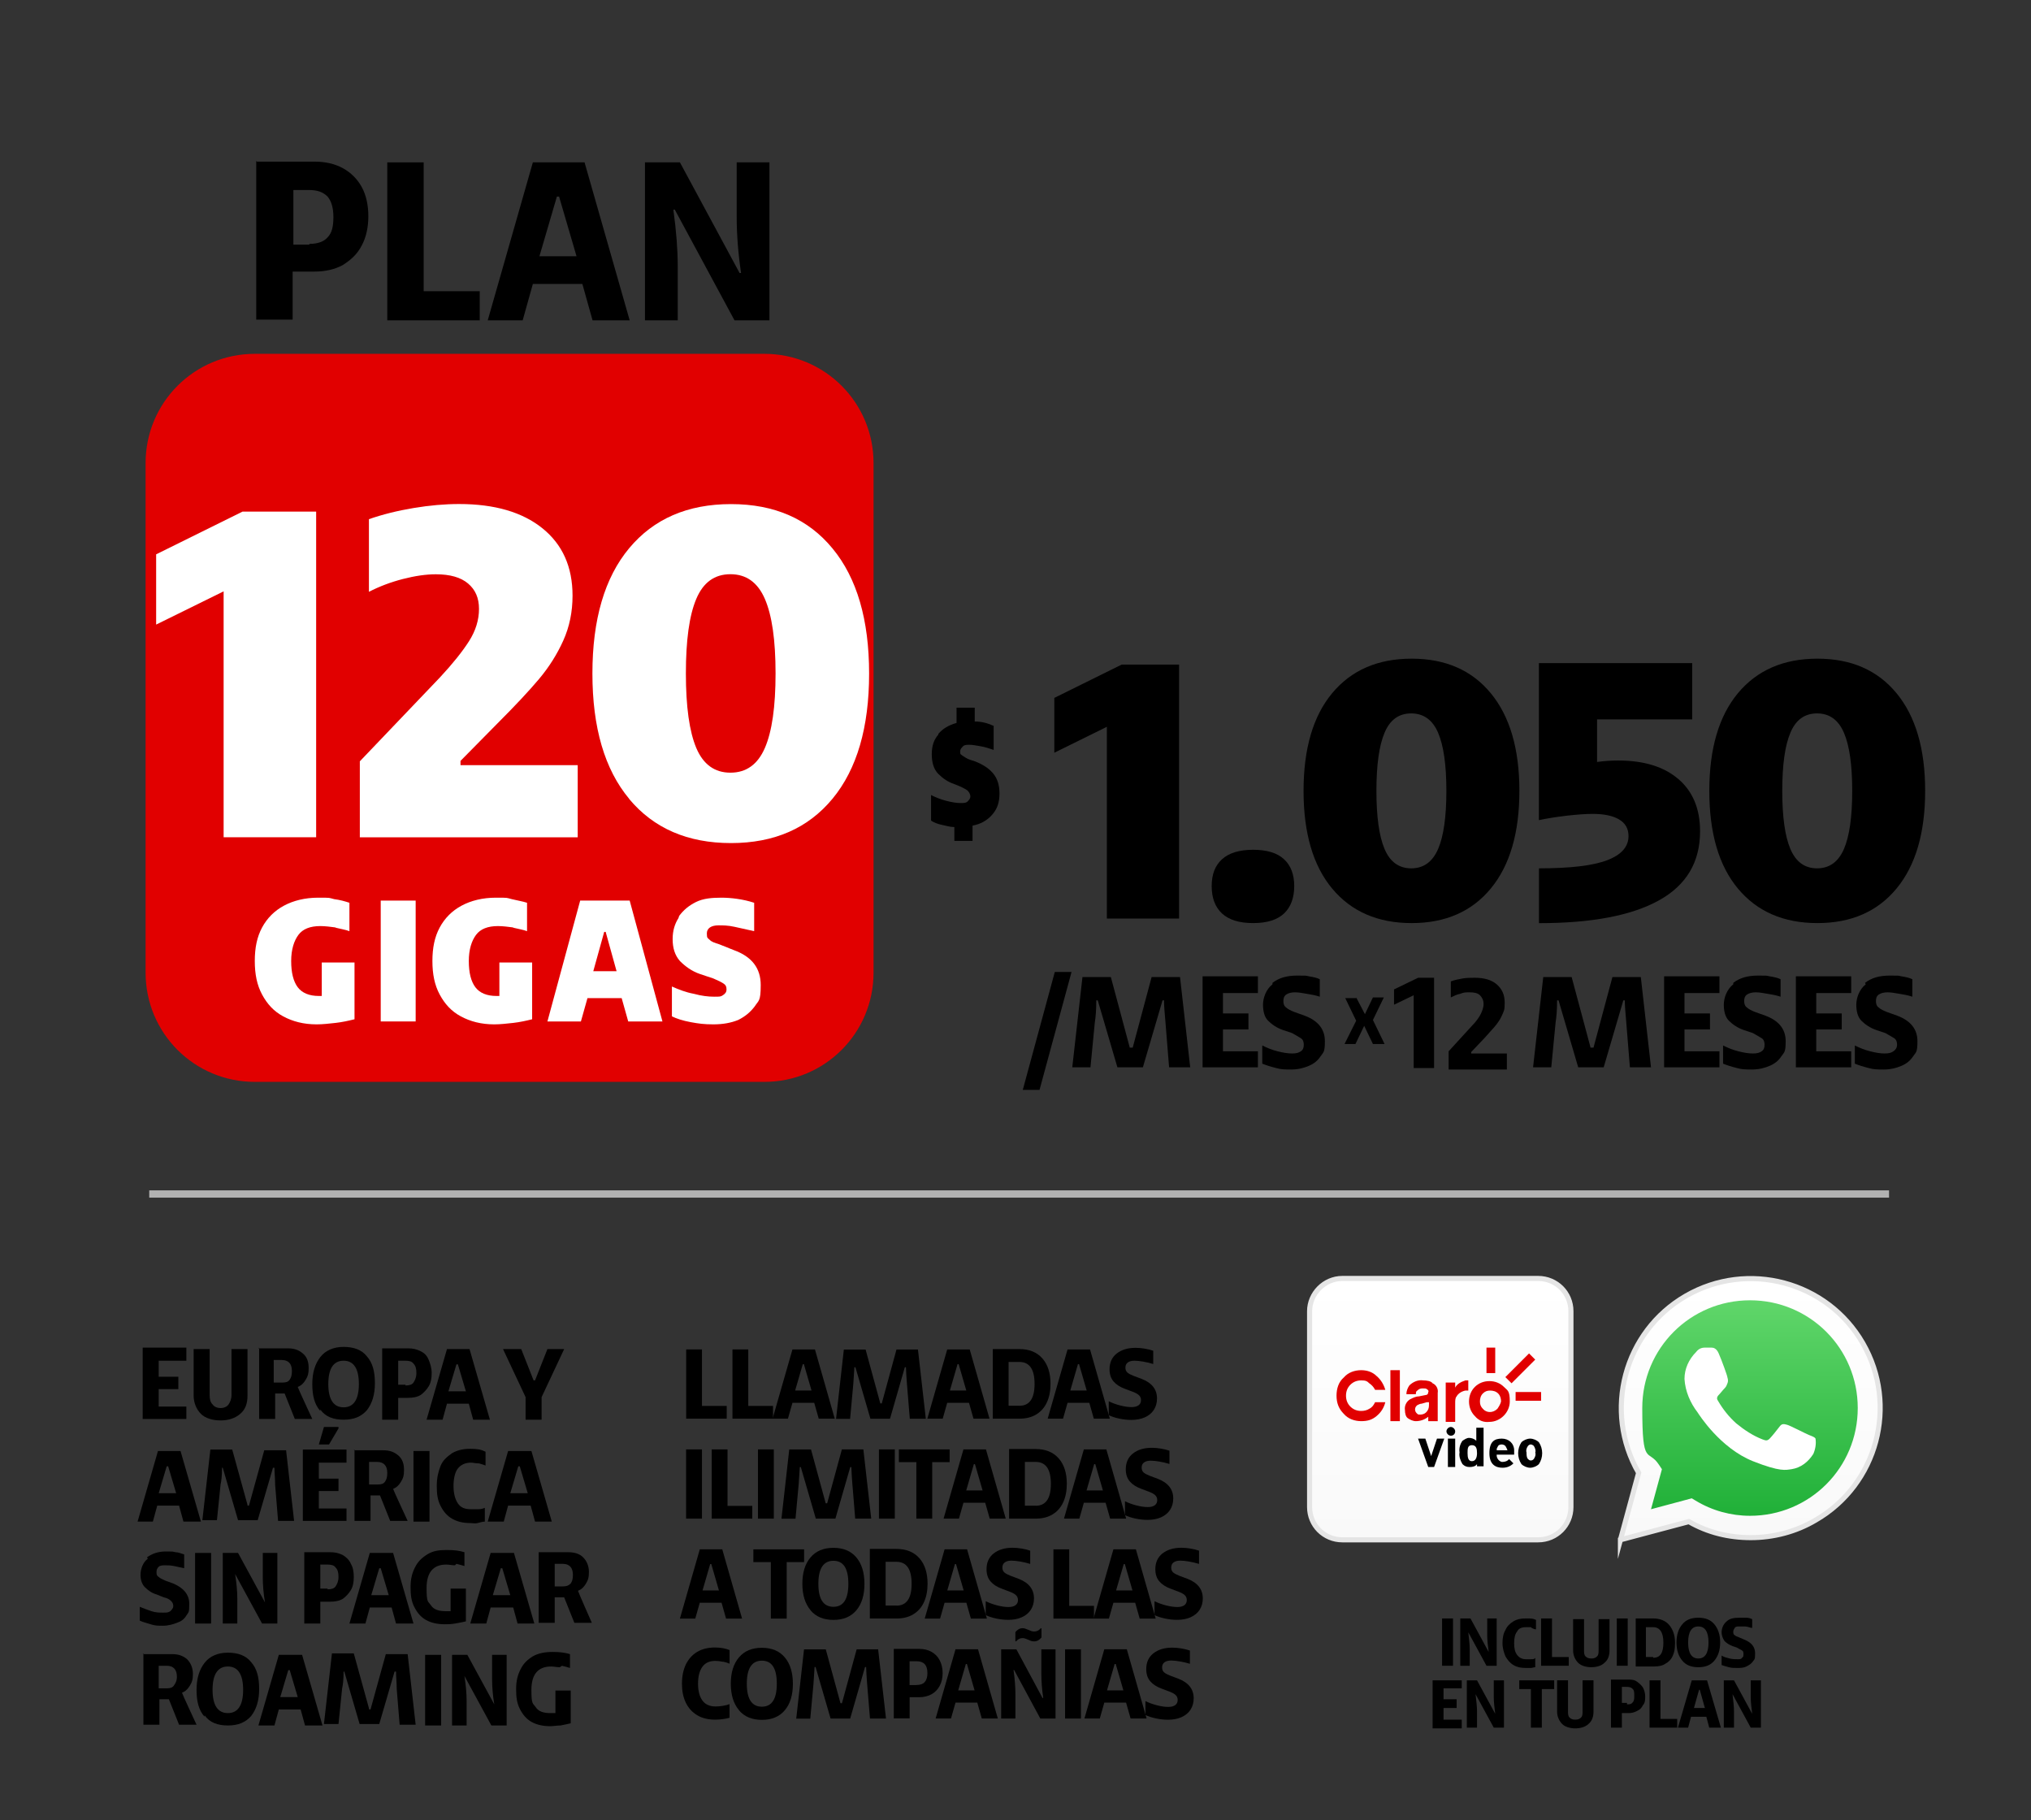 <?xml version="1.0" encoding="UTF-8"?>
<svg id="Capa_1" xmlns="http://www.w3.org/2000/svg" xmlns:xlink="http://www.w3.org/1999/xlink" viewBox="0 0 279 250">
  <rect x="0" y="0" width="279" height="250" fill="#333333" stroke="none"/>
  <defs>
    <style>
      .cls-1, .cls-2 {
        fill: url(#Degradado_sin_nombre_6);
      }

      .cls-3 {
        fill: #fff;
      }

      .cls-2, .cls-4 {
        stroke: #e5e5e5;
        stroke-width: .7px;
      }

      .cls-2, .cls-4, .cls-5 {
        stroke-miterlimit: 10;
      }

      .cls-6 {
        isolation: isolate;
      }

      .cls-4 {
        fill: url(#Degradado_sin_nombre_6-2);
      }

      .cls-7 {
        fill: url(#Degradado_sin_nombre_7);
      }

      .cls-5 {
        fill: none;
        stroke: #b2b2b2;
      }

      .cls-8 {
        fill: #e10000;
      }
    </style>
    <linearGradient id="Degradado_sin_nombre_6" data-name="Degradado sin nombre 6" x1="240.44" y1="-10651.4" x2="240.44" y2="-10615.6" gradientTransform="translate(0 -10439.9) scale(1 -1)" gradientUnits="userSpaceOnUse">
      <stop offset="0" stop-color="#f9f9f9"/>
      <stop offset="1" stop-color="#fff"/>
    </linearGradient>
    <linearGradient id="Degradado_sin_nombre_7" data-name="Degradado sin nombre 7" x1="240.4" y1="-10648.1" x2="240.4" y2="-10618.5" gradientTransform="translate(0 -10439.9) scale(1 -1)" gradientUnits="userSpaceOnUse">
      <stop offset="0" stop-color="#20b038"/>
      <stop offset="1" stop-color="#60d66a"/>
    </linearGradient>
    <linearGradient id="Degradado_sin_nombre_6-2" data-name="Degradado sin nombre 6" x1="197.85" y1="-10651.5" x2="197.85" y2="-10615.6" xlink:href="#Degradado_sin_nombre_6"/>
  </defs>
  <g>
    <path d="M152.05,99.83l-7.22,3.56v-7.53l9.26-4.58h7.88v34.89h-9.92v-26.35Z"/>
    <path d="M167.87,125.47c-.95-.88-1.42-2.14-1.42-3.76s.47-2.82,1.42-3.69c.95-.86,2.37-1.3,4.27-1.3s3.31.43,4.25,1.3c.93.86,1.4,2.09,1.4,3.69s-.47,2.88-1.4,3.76c-.93.88-2.35,1.32-4.25,1.32s-3.32-.44-4.27-1.32Z"/>
    <path d="M183.01,122.06c-2.63-3.15-3.94-7.63-3.94-13.43s1.31-10.27,3.94-13.43c2.63-3.15,6.26-4.73,10.91-4.73s8.27,1.59,10.88,4.76c2.61,3.17,3.92,7.64,3.92,13.4s-1.31,10.23-3.92,13.4c-2.61,3.17-6.24,4.76-10.88,4.76s-8.28-1.58-10.91-4.73ZM190.2,116.62c.75,1.76,1.97,2.65,3.66,2.65s2.92-.88,3.69-2.65c.76-1.76,1.14-4.43,1.14-7.99s-.38-6.22-1.14-7.99c-.76-1.76-1.99-2.65-3.69-2.65s-2.92.88-3.66,2.65c-.75,1.76-1.12,4.43-1.12,7.99s.37,6.22,1.12,7.99Z"/>
    <path d="M230.59,107.03c1.97,1.71,2.95,4.09,2.95,7.15,0,4.24-1.88,7.4-5.65,9.49-3.76,2.09-9.26,3.13-16.48,3.13v-7.53c4.31,0,7.43-.37,9.38-1.12,1.95-.75,2.92-1.85,2.92-3.31,0-1.02-.43-1.78-1.3-2.29-.87-.51-2.08-.76-3.64-.76-.95,0-2.14.09-3.56.25-1.42.17-2.7.37-3.81.61v-21.57h21.06v7.73h-13.07v5.85c.92-.13,1.88-.2,2.9-.2,3.56,0,6.32.86,8.29,2.57Z"/>
    <path d="M238.75,122.06c-2.63-3.15-3.94-7.63-3.94-13.43s1.31-10.27,3.94-13.43c2.63-3.15,6.26-4.73,10.91-4.73s8.27,1.59,10.88,4.76c2.61,3.17,3.92,7.64,3.92,13.4s-1.31,10.23-3.92,13.4c-2.61,3.17-6.24,4.76-10.88,4.76s-8.28-1.58-10.91-4.73ZM245.95,116.62c.75,1.76,1.97,2.65,3.66,2.65s2.92-.88,3.69-2.65c.76-1.76,1.14-4.43,1.14-7.99s-.38-6.22-1.14-7.99c-.76-1.76-1.99-2.65-3.69-2.65s-2.92.88-3.66,2.65c-.75,1.76-1.12,4.43-1.12,7.99s.37,6.22,1.12,7.99Z"/>
  </g>
  <g id="Capa_1-2" data-name="Capa_1">
    <g>
      <path class="cls-1" d="M222.6,211.5l2.5-9.2c-4.9-8.5-2-19.4,6.5-24.3,8.5-4.9,19.4-2,24.3,6.5,4.9,8.5,2,19.4-6.5,24.3-2.7,1.6-5.8,2.4-8.9,2.4h0c-3,0-5.9-.7-8.5-2.2l-9.4,2.5h0Z"/>
      <path class="cls-2" d="M222.6,211.5l2.5-9.2c-4.9-8.5-2-19.4,6.5-24.3,8.5-4.9,19.4-2,24.3,6.5,4.9,8.5,2,19.4-6.5,24.3-2.7,1.6-5.8,2.4-8.9,2.4h0c-3,0-5.9-.7-8.5-2.2l-9.4,2.5h0Z"/>
      <path class="cls-7" d="M232.4,205.8l.5.3c2.3,1.4,4.9,2.1,7.5,2.1h0c8.2,0,14.8-6.6,14.8-14.8s-6.6-14.8-14.8-14.8-14.8,6.6-14.8,14.8.8,5.5,2.3,7.8l.4.6-1.5,5.5,5.6-1.5h0Z"/>
      <path id="shape_1" class="cls-3" d="M236.1,185.9c-.3-.7-.7-.8-1-.8h-.9c-.5,0-.9.2-1.2.6-1,1-1.6,2.3-1.6,3.7.1,1.7.8,3.3,1.8,4.6.2.3,3.1,4.9,7.6,6.7,3.8,1.5,4.5,1.2,5.3,1.1,1.3-.2,2.3-1,3-2.1.3-.7.4-1.4.3-2.1-.1-.2-.4-.3-.9-.5s-2.6-1.3-3-1.4-.7-.2-1,.2-1.1,1.4-1.4,1.7-.5.3-1,.1c-1.3-.5-2.5-1.3-3.6-2.2-1-.9-1.8-1.9-2.5-3.1-.3-.4,0-.7.2-.9s.4-.5.7-.8.3-.5.4-.7c.1-.2.1-.5,0-.8,0-.2-.8-2.4-1.2-3.3h0Z"/>
      <path class="cls-4" d="M184.4,175.6h26.9c2.5,0,4.5,2,4.5,4.5v26.9c0,2.5-2,4.5-4.5,4.5h-26.9c-2.5,0-4.5-2-4.5-4.5v-26.9c0-2.4,2-4.5,4.5-4.5Z"/>
      <path d="M197,201.5h-.8l-1.4-3.9h1l.8,2.4.8-2.4h1l-1.4,3.9h0Z"/>
      <path d="M199.3,197.2c-.3,0-.6-.3-.6-.6s.3-.6.6-.6.6.3.6.6h0c0,.3-.2.6-.6.6h0ZM198.9,201.5v-3.9h1v3.9h-1Z"/>
      <path d="M202.9,201.5v-.4c-.2.3-.6.4-1,.4s-.7-.1-1-.4c-.3-.5-.5-1.1-.4-1.6-.1-.6.1-1.2.4-1.6.3-.2.6-.4.9-.4s.7.1,1,.4v-1.8h1v5.3h-.9v.1ZM202.2,198.5c-.6,0-.6.5-.6,1.1s.1,1.1.6,1.1.7-.5.7-1.1-.1-1.1-.7-1.1Z"/>
      <path d="M205.6,199.9c0,.4.3.8.7.9h.1c.3,0,.7-.1.9-.4l.6.6c-.4.4-.9.6-1.5.6-.9,0-1.8-.4-1.8-2s.7-2,1.7-2,1.7.7,1.7,1.6v.6h-2.4q0,.07,0,0v.1ZM206.9,198.8c-.1-.3-.4-.4-.6-.4-.3,0-.5.1-.6.4-.1.1-.1.3-.1.4h1.5c-.1-.1-.1-.3-.2-.4h0Z"/>
      <path d="M211.4,201.1c-.3.3-.8.5-1.2.5s-.9-.2-1.2-.5c-.6-.9-.6-2.1,0-3,.3-.3.8-.5,1.2-.5s.9.2,1.2.5c.6.9.6,2.1,0,3ZM210.7,198.6c-.1-.1-.3-.2-.4-.2-.2,0-.3.1-.4.2-.2.3-.3.6-.2.9,0,.3,0,.7.2.9s.3.2.4.2c.2,0,.3-.1.4-.2.2-.3.3-.6.2-.9.1-.2,0-.6-.2-.9h0Z"/>
      <path class="cls-8" d="M205.7,193.5c-.6.6-1.5.6-2,0h0c-.3-.3-.4-.6-.4-1s.1-.8.4-1.1c.3-.3.6-.4,1-.4s.8.1,1.1.4c.3.3.4.7.4,1.1-.1.4-.3.7-.5,1M206.6,190.5c-.5-.5-1.2-.8-2-.8s-1.5.3-2,.8-.8,1.2-.8,2,.3,1.5.8,2c.5.6,1.2.9,2,.8,1.5,0,2.8-1.3,2.8-2.8s-.3-1.5-.8-2"/>
      <path class="cls-8" d="M187,188.2c-.9,0-1.8.3-2.4,1-.7.6-1,1.5-1,2.5s.3,1.8,1,2.5c.6.7,1.5,1,2.4,1s1.5-.2,2.1-.7,1-1.1,1.2-1.9h-1.4c-.2.4-.4.7-.8.9-.3.2-.7.3-1.1.3-.6,0-1.1-.2-1.5-.6-.4-.4-.6-.9-.6-1.5s.2-1.1.6-1.5c.4-.4.9-.6,1.5-.6s.8.1,1.1.4c.3.2.6.5.8.9h1.4c-.2-.7-.6-1.4-1.2-1.9-.6-.6-1.4-.8-2.1-.8"/>
      <path class="cls-8" d="M196,192.6h.3c0-.1,0,.4,0,.4,0,.4-.1.7-.4,1-.2.2-.5.3-.8.3s-.3,0-.5-.2c-.3-.3-.3-.8.1-1.1h0c.2-.1.4-.2.6-.2l.7-.2h0ZM195.5,189.6c-.7-.1-1.4.2-1.9.7-.2.3-.4.7-.4,1.2h1.3c0-.2,0-.4.2-.5.2-.2.4-.3.7-.3s.5,0,.6.1c.2.1.3.3.2.4,0,.2-.1.4-.3.4l-1,.2c-.4,0-.8.2-1.2.4-.5.3-.8.9-.7,1.5,0,.4.1.9.4,1.1.3.2.7.4,1.1.4.6,0,1.2-.2,1.7-.6v.6h1.3v-3.9c.1-.5-.2-1.1-.7-1.3-.2-.3-.8-.4-1.3-.4"/>
      <rect class="cls-8" x="191" y="188.2" width="1.3" height="7"/>
      <path class="cls-8" d="M200.8,189.8c-.4.2-.7.4-.9.8v-.7h-1.3v5.4h1.3v-2.6c0-.3,0-.7.2-.9.2-.4.7-.7,1.2-.8h.4v-1.4h-.4l-.5.2Z"/>
      <rect class="cls-8" x="206.54" y="187.35" width="4.6" height="1.2" transform="translate(-71.73 202.72) rotate(-45)"/>
      <rect class="cls-8" x="204.2" y="185.1" width="1.2" height="3.5"/>
      <rect class="cls-8" x="208.2" y="191.2" width="3.5" height="1.2"/>
    </g>
    <path class="cls-8" d="M105,48.6H35c-8.3,0-15,6.7-15,15v70c0,8.3,6.7,15,15,15h70c8.3,0,15-6.7,15-15h0V63.6c0-8.3-6.7-15-15-15Z"/>
    <line class="cls-5" x1="20.5" y1="164" x2="259.5" y2="164"/>
    <g>
      <path d="M35.3,22.2h7.9c1.5,0,2.8.3,3.9.9,1.1.6,2,1.5,2.6,2.6s.9,2.5.9,4-.3,2.9-.9,4c-.6,1.2-1.5,2-2.6,2.7-1.1.6-2.4.9-3.9.9h-3v6.6h-5v-21.8h0l.1.1ZM42.5,33.5c1.1,0,2-.3,2.5-.9.6-.6.8-1.5.8-2.8s-.3-2.2-.8-2.8c-.6-.6-1.4-.9-2.5-.9h-2.2v7.5h2.2v-.1Z"/>
      <path d="M58.2,22.3v17.7h7.7v4h-12.7v-21.7h5Z"/>
      <path d="M81.4,44l-1.4-5h-6.8l-1.4,5h-4.8l6.2-21.7h7.1l6.2,21.7h-5.1ZM79.2,35.2l-2.4-8.2h-.3l-2.4,8.2h5.2-.1Z"/>
      <path d="M88.6,22.3h4.8l8.2,15.2h.2c-.4-2.7-.6-5.3-.6-7.7v-7.5h4.5v21.7h-4.8l-8.2-15.2h-.2c.4,2.9.6,5.5.6,7.7v7.5h-4.5v-21.7Z"/>
    </g>
    <g>
      <path class="cls-3" d="M46.2,127.4c-.8-.1-1.5-.2-2.2-.2-1.4,0-2.4.4-3,1.2s-1,2-1,3.6.3,2.8.9,3.6c.6.8,1.6,1.2,2.9,1.2h.4v-4.6h4.5v7.8c-.8.2-1.7.4-2.6.5s-1.8.2-2.6.2c-1.8,0-3.3-.4-4.6-1.1s-2.2-1.7-2.9-3c-.7-1.3-1-2.8-1-4.6s.3-3.3,1-4.6c.7-1.3,1.7-2.3,3-3s2.9-1.1,4.7-1.1,1.4,0,2.2.2c.8.1,1.5.3,2.1.5v3.9c-.5-.2-1.2-.3-2-.5h.2Z"/>
      <path class="cls-3" d="M57.1,123.7v16.6h-4.8v-16.6h4.8Z"/>
      <path class="cls-3" d="M70.6,127.4c-.8-.1-1.5-.2-2.2-.2-1.4,0-2.4.4-3,1.2s-1,2-1,3.6.3,2.8.9,3.6,1.6,1.2,2.9,1.2h.4v-4.6h4.5v7.8c-.8.2-1.7.4-2.6.5s-1.8.2-2.6.2c-1.8,0-3.3-.4-4.6-1.1-1.3-.7-2.2-1.7-2.9-3s-1-2.8-1-4.6.3-3.3,1-4.6,1.7-2.3,3-3c1.3-.7,2.9-1.1,4.7-1.1s1.4,0,2.2.2,1.5.3,2.1.5v3.9c-.5-.2-1.2-.3-2-.5h.2Z"/>
      <path class="cls-3" d="M86.3,140.3l-.9-3.2h-4.7l-.9,3.2h-4.6l4.5-16.6h6.8l4.5,16.6h-4.8.1ZM84.7,133.4l-1.5-5.4h-.2l-1.5,5.4h3.2Z"/>
      <path class="cls-3" d="M93.3,125.8c.6-.8,1.3-1.4,2.3-1.9s2.2-.6,3.5-.6,3,.2,4.5.7v3.9c-.9-.2-1.8-.4-2.7-.6-.9-.2-1.6-.2-2.2-.2-1,0-1.6.4-1.6,1.1s.1.6.4.9.7.4,1.3.6l2,.8c2.5.9,3.7,2.5,3.7,4.8s-.3,2.1-.8,2.9c-.6.8-1.3,1.4-2.3,1.9-1,.4-2.1.6-3.4.6s-2-.1-3.1-.3-2-.5-2.6-.8v-4.1c.9.4,1.9.8,3,1,1.1.3,2,.4,2.8.4s.9,0,1.2-.2.5-.4.5-.8-.1-.6-.4-.8-.7-.4-1.4-.7l-1.8-.6c-1.2-.4-2.1-1.1-2.8-1.8-.7-.8-1-1.8-1-3s.3-2.1.8-2.9h0l.1-.3Z"/>
    </g>
    <g>
      <path d="M144.9,133.5h2.3l-4.4,16.2h-2.3l4.4-16.2h0Z"/>
      <path d="M155.4,143.9h.2l2.6-9.7h3.9l1.4,12.4h-2.9l-.5-6.2c-.1-1.2-.2-2.2-.2-3h-.2l-2.7,9.2h-3.5l-2.7-9.2h-.2c0,1.4-.1,2.4-.2,3l-.6,6.2h-2.5l1.4-12.4h3.9l2.6,9.7h.2Z"/>
      <path d="M172.8,134.2v2.2h-4.8v2.8h3.5v2.2h-3.5v3h4.8v2.2h-7.6v-12.5h7.6v.1Z"/>
      <path d="M174.8,135c.9-.7,2-1,3.4-1s1.1,0,1.6.1c.6.1,1.1.2,1.5.4v2.4c-.6-.2-1.2-.3-1.8-.4-.6-.1-1.1-.2-1.6-.2s-.9.1-1.2.3-.4.5-.4.9.1.7.4.9c.2.2.6.4,1.1.6l1.4.5c1.9.7,2.8,1.9,2.8,3.5s-.2,1.5-.6,2.1-.9,1-1.6,1.3-1.5.5-2.4.5-1.4,0-2.1-.2c-.8-.2-1.4-.4-1.9-.6v-2.5c.6.3,1.3.6,2.1.8s1.4.3,2,.3.9-.1,1.2-.3.4-.5.4-.9-.1-.7-.4-.9-.7-.4-1.2-.7l-1.2-.4c-.9-.3-1.6-.8-2.1-1.3s-.7-1.3-.7-2.2.4-2.1,1.3-2.8h0v-.2Z"/>
      <path d="M186.3,137l1.2,2.3h0l1.1-2.3h1.5l-1.5,3.1,1.6,3.3h-1.6l-1.2-2.5h0l-1.2,2.5h-1.5l1.6-3.2-1.5-3.1h1.6l-.1-.1Z"/>
      <path d="M194.2,136.7l-2.7,1.3v-2.1l3.3-1.6h2.2v12.4h-2.8v-10h0Z"/>
      <path d="M199,146.7v-2.3l3.2-3.5c.6-.6,1-1.2,1.2-1.6s.4-.9.4-1.4-.2-.9-.5-1.2-.8-.4-1.4-.4-.8,0-1.3.2c-.5.1-.9.3-1.3.5v-2.2c.5-.2,1.1-.3,1.6-.4.6-.1,1.1-.1,1.7-.1,1.3,0,2.3.3,3,.9s1.1,1.4,1.1,2.5-.1,1.1-.3,1.6-.5,1-.9,1.5-.9,1-1.5,1.7l-1.9,2v.2h4.9v2.2h-8v-.2Z"/>
      <path d="M218.7,143.9h.2l2.6-9.7h3.9l1.4,12.4h-2.9l-.5-6.2c-.1-1.2-.2-2.2-.2-3h-.2l-2.7,9.2h-3.5l-2.7-9.2h-.2c0,1.4-.1,2.4-.2,3l-.6,6.2h-2.5l1.4-12.4h3.9l2.6,9.7h.2Z"/>
      <path d="M236.2,134.2v2.2h-4.8v2.8h3.5v2.2h-3.5v3h4.8v2.2h-7.6v-12.5h7.6v.1Z"/>
      <path d="M238.1,135c.9-.7,2-1,3.4-1s1.1,0,1.6.1c.6.1,1.1.2,1.5.4v2.4c-.6-.2-1.2-.3-1.8-.4-.6-.1-1.1-.2-1.6-.2s-.9.1-1.2.3-.4.5-.4.9.1.7.4.9c.2.2.6.4,1.1.6l1.4.5c1.9.7,2.8,1.9,2.8,3.5s-.2,1.5-.6,2.1-.9,1-1.6,1.3-1.5.5-2.4.5-1.4,0-2.1-.2c-.8-.2-1.4-.4-1.9-.6v-2.5c.6.3,1.3.6,2.1.8s1.4.3,2,.3.9-.1,1.2-.3.4-.5.4-.9-.1-.7-.4-.9-.7-.4-1.2-.7l-1.2-.4c-.9-.3-1.6-.8-2.1-1.3s-.7-1.3-.7-2.2.4-2.1,1.3-2.8h0v-.2Z"/>
      <path d="M254.3,134.2v2.2h-4.8v2.8h3.5v2.2h-3.5v3h4.8v2.2h-7.6v-12.5h7.6v.1Z"/>
      <path d="M256.2,135c.9-.7,2-1,3.4-1s1.1,0,1.6.1c.6.1,1.1.2,1.5.4v2.4c-.6-.2-1.2-.3-1.8-.4-.6-.1-1.1-.2-1.6-.2s-.9.1-1.2.3c-.3.2-.4.5-.4.9s.1.7.4.9c.2.2.6.4,1.1.6l1.4.5c1.9.7,2.8,1.9,2.8,3.5s-.2,1.5-.6,2.1-.9,1-1.6,1.3-1.5.5-2.4.5-1.4,0-2.1-.2c-.8-.2-1.4-.4-1.9-.6v-2.5c.6.3,1.3.6,2.1.8.8.2,1.4.3,2,.3s.9-.1,1.2-.3c.3-.2.5-.5.5-.9s-.1-.7-.4-.9-.7-.4-1.2-.7l-1.2-.4c-.9-.3-1.6-.8-2.1-1.3s-.7-1.3-.7-2.2.4-2.1,1.3-2.8h0l-.1-.2Z"/>
    </g>
    <g>
      <path d="M25.6,185.2v1.7h-3.8v2.2h2.7v1.7h-2.7v2.4h3.8v1.7h-6v-9.8h6v.1Z"/>
      <path d="M33,194.2c-.7.6-1.6.9-2.7.9s-2.1-.3-2.7-.9-1-1.5-1-2.5v-6.4h2.2v6.3c0,.6.1,1,.4,1.3.2.3.6.5,1.1.5s.9-.2,1.1-.5.4-.7.4-1.3v-6.3h2.2v6.4c0,1.1-.3,1.9-1,2.5Z"/>
      <path d="M35.5,185.2h4c.9,0,1.5.2,2.1.7s.8,1.2.8,2-.1,1.1-.4,1.6-.6.8-1.1,1h0c0,.1,2,4.4,2,4.4h-2.4l-1.4-3.5h-1.3v3.5h-2.2v-9.8h0l-.1.1ZM38.8,189.9c.5,0,.8-.1,1-.4.2-.3.3-.6.3-1.2,0-1-.5-1.5-1.4-1.5h-1.1v3.1h1.2Z"/>
      <path d="M44,193.8c-.8-.9-1.1-2.1-1.1-3.7s.4-2.8,1.1-3.7,1.8-1.4,3.2-1.4,2.5.4,3.2,1.3c.8.9,1.1,2.1,1.1,3.7s-.4,2.8-1.1,3.7c-.8.9-1.8,1.3-3.2,1.3s-2.5-.4-3.2-1.4h0v.2ZM47.2,193.3c1.4,0,2.1-1.1,2.1-3.2s-.7-3.2-2.1-3.2-2.1,1.1-2.1,3.2.7,3.2,2.1,3.2Z"/>
      <path d="M52.5,185.2h3.5c.7,0,1.2.1,1.8.4s.9.7,1.1,1.2.4,1.1.4,1.8-.1,1.3-.4,1.8-.7.9-1.1,1.2c-.5.3-1.1.4-1.8.4h-1.3v3h-2.2v-9.8h0ZM55.7,190.3c.5,0,.9-.1,1.1-.4s.4-.7.4-1.3-.1-1-.4-1.3c-.2-.3-.6-.4-1.1-.4h-1v3.3h1v.1Z"/>
      <path d="M65,195l-.6-2.2h-3l-.6,2.2h-2.2l2.8-9.7h3.1l2.8,9.7h-2.3ZM64,191.1l-1.1-3.7h-.2l-1.1,3.7h2.4Z"/>
      <path d="M71.6,185.3l1.7,4.3h.2l1.7-4.3h2.3l-3.1,6.6v3.1h-2.2v-3.1l-3.1-6.6h2.5Z"/>
      <path d="M25.2,209l-.6-2.2h-3l-.6,2.2h-2.1l2.8-9.7h3.1l2.8,9.7h-2.4ZM24.2,205.1l-1.1-3.7h-.2l-1.1,3.7h2.4Z"/>
      <path d="M34,206.8h.2l2.1-7.6h3l1.1,9.7h-2.2l-.4-4.9c0-.9-.1-1.7-.1-2.4h-.2l-2.1,7.2h-2.7l-2.1-7.2h-.1c0,1.1-.1,1.9-.2,2.3l-.5,4.9h-2l1.1-9.7h3l2.1,7.6h0v.1Z"/>
      <path d="M47.6,199.2v1.7h-3.8v2.2h2.7v1.7h-2.7v2.4h3.8v1.7h-6v-9.8h6v.1ZM46.5,196.2l-1.3,2.2h-1.4l.7-2.4h2v.2Z"/>
      <path d="M48.6,199.2h4c.9,0,1.5.2,2.1.7s.8,1.2.8,2-.1,1.1-.4,1.6-.6.8-1.1,1h0c0,.1,2,4.4,2,4.4h-2.4l-1.4-3.5h-1.3v3.5h-2.2v-9.8h0l-.1.1ZM51.9,203.9c.5,0,.8-.1,1-.4.2-.3.3-.6.3-1.2,0-1-.5-1.5-1.4-1.5h-1.1v3.1h1.2Z"/>
      <path d="M59,199.3v9.7h-2.2v-9.7h2.2Z"/>
      <path d="M65.7,201c-.4,0-.7-.1-1-.1-.8,0-1.4.3-1.8.8s-.6,1.4-.6,2.4.2,1.8.6,2.4c.4.6,1,.8,1.8.8h1c.4,0,.7-.1.9-.2v1.9c-.3,0-.6.1-1,.2s-.7,0-1,0c-1,0-1.8-.2-2.5-.6-.7-.4-1.2-1-1.6-1.8s-.5-1.6-.5-2.7.2-1.9.5-2.7.9-1.3,1.6-1.8c.7-.4,1.5-.6,2.5-.6s1.5.1,2.1.4v1.9c-.2-.1-.6-.2-.9-.3h-.1Z"/>
      <path d="M73.5,209l-.6-2.2h-3.1l-.6,2.2h-2.2l2.8-9.7h3.2l2.8,9.7h-2.3ZM72.5,205.1l-1.1-3.7h-.2l-1.1,3.7h2.4Z"/>
      <path d="M20.2,213.9c.7-.5,1.5-.8,2.6-.8s.8,0,1.3.1c.4,0,.8.2,1.2.3v1.9c-.5-.1-.9-.2-1.4-.3s-.9-.1-1.2-.1-.7,0-.9.2c-.2.2-.3.4-.3.7s0,.5.3.7c.2.2.5.3.9.5l1.1.4c1.4.6,2.2,1.5,2.2,2.8s-.1,1.1-.4,1.6-.7.8-1.3,1c-.5.2-1.2.4-1.9.4s-1.1,0-1.7-.2-1.1-.3-1.5-.5v-1.9c.5.2,1,.4,1.6.6s1.1.2,1.6.2.7,0,1-.2c.2-.2.4-.4.4-.7s-.1-.5-.3-.7c-.2-.2-.5-.4-1-.5l-1-.4c-.7-.2-1.2-.6-1.6-1s-.6-1-.6-1.7.3-1.7,1-2.2h0l-.1-.2Z"/>
      <path d="M29,213.3v9.7h-2.2v-9.7h2.2Z"/>
      <path d="M30.6,213.3h2.1l3.7,6.8h0c-.2-1.2-.3-2.4-.3-3.4v-3.4h2v9.7h-2.1l-3.7-6.8h0c.2,1.3.3,2.4.3,3.4v3.4h-2v-9.7h0Z"/>
      <path d="M41.8,213.2h3.5c.7,0,1.2.1,1.8.4.5.3.9.7,1.1,1.2.3.5.4,1.1.4,1.8s-.1,1.3-.4,1.8c-.3.5-.7.9-1.1,1.2-.5.3-1.1.4-1.8.4h-1.3v3h-2.2v-9.8h0ZM45,218.3c.5,0,.9-.1,1.1-.4s.4-.7.4-1.3-.1-1-.4-1.3c-.2-.3-.6-.4-1.1-.4h-1v3.3h1v.1Z"/>
      <path d="M54.4,223l-.6-2.2h-3l-.6,2.2h-2.2l2.8-9.7h3.2l2.8,9.7h-2.4ZM53.4,219.1l-1.1-3.7h-.2l-1.1,3.7h2.4Z"/>
      <path d="M62.5,215c-.4,0-.8-.1-1.2-.1-1.8,0-2.7,1.1-2.7,3.2s.2,1.8.6,2.4c.4.6,1.1.8,2,.8h.7v-3.1h2.1v4.5c-.4.1-.9.2-1.5.3s-1,.1-1.4.1c-1,0-1.9-.2-2.6-.6-.7-.4-1.2-1-1.6-1.8s-.5-1.6-.5-2.7.2-1.9.6-2.7c.4-.8.9-1.3,1.7-1.8s1.6-.6,2.7-.6,1.7.1,2.4.3v1.9c-.3-.1-.7-.2-1.1-.3h0l-.2.2Z"/>
      <path d="M71.1,223l-.6-2.2h-3.1l-.6,2.2h-2.2l2.8-9.7h3.2l2.8,9.7h-2.3ZM70.1,219.1l-1.1-3.7h-.2l-1.1,3.7h2.4Z"/>
      <path d="M74,213.2h4c.9,0,1.6.2,2.1.7s.8,1.2.8,2-.1,1.1-.4,1.6-.6.8-1.1,1h0c0,.1,1.9,4.4,1.9,4.4h-2.4l-1.4-3.5h-1.3v3.5h-2.2v-9.8h0v.1ZM77.3,217.9c.5,0,.8-.1,1.1-.4.2-.3.3-.6.3-1.2,0-1-.5-1.5-1.4-1.5h-1.1v3.1h1.1Z"/>
      <path d="M19.6,227.2h4c.9,0,1.5.2,2.1.7.5.5.8,1.2.8,2s-.1,1.1-.4,1.6-.6.8-1.1,1h0c0,.1,2,4.4,2,4.4h-2.4l-1.4-3.5h-1.3v3.5h-2.2v-9.8l-.1.1ZM22.9,231.9c.5,0,.8-.1,1-.4s.4-.6.4-1.2c0-1-.5-1.5-1.4-1.5h-1.1v3.1h1.1Z"/>
      <path d="M28.1,235.8c-.8-.9-1.1-2.1-1.1-3.7s.4-2.8,1.1-3.7,1.8-1.4,3.2-1.4,2.5.4,3.2,1.3c.8.9,1.1,2.1,1.1,3.7s-.4,2.8-1.1,3.7c-.8.9-1.8,1.3-3.2,1.3s-2.5-.4-3.2-1.4h0v.2ZM31.3,235.3c1.4,0,2.1-1.1,2.1-3.2s-.7-3.2-2.1-3.2-2.1,1.1-2.1,3.2.7,3.2,2.1,3.2Z"/>
      <path d="M41.9,237l-.6-2.2h-3l-.6,2.2h-2.2l2.8-9.7h3.2l2.8,9.7h-2.4ZM40.9,233.1l-1.1-3.7h-.2l-1.1,3.7h2.4Z"/>
      <path d="M50.7,234.8h.2l2.1-7.6h3l1.1,9.7h-2.2l-.4-4.9c0-.9-.1-1.7-.1-2.4h-.2l-2.1,7.2h-2.7l-2.1-7.2h-.1c0,1.1-.1,1.9-.2,2.3l-.5,4.9h-2l1.1-9.7h3l2.1,7.6h0v.1Z"/>
      <path d="M60.6,227.3v9.7h-2.2v-9.7h2.2Z"/>
      <path d="M62.1,227.3h2.1l3.7,6.8h0c-.2-1.2-.3-2.4-.3-3.4v-3.4h2v9.7h-2.1l-3.7-6.8h0c.2,1.3.3,2.4.3,3.4v3.4h-2v-9.7h0Z"/>
      <path d="M76.9,229c-.4,0-.8-.1-1.2-.1-1.8,0-2.7,1.1-2.7,3.2s.2,1.8.6,2.4,1.1.8,2,.8h.7v-3.1h2.1v4.5c-.4.1-.9.2-1.4.3-.5,0-1,.1-1.4.1-1,0-1.9-.2-2.6-.6-.7-.4-1.2-1-1.6-1.8s-.5-1.6-.5-2.7.2-1.9.6-2.7.9-1.3,1.7-1.8c.7-.4,1.6-.6,2.7-.6s1.7.1,2.4.3v1.9c-.3-.1-.7-.2-1.1-.3h0l-.3.2Z"/>
    </g>
    <g>
      <path d="M199.6,222.3v6.5h-1.5v-6.5h1.5Z"/>
      <path d="M200.6,222.3h1.4l2.5,4.6h0c-.1-.8-.2-1.6-.2-2.3v-2.3h1.3v6.5h-1.4l-2.5-4.6h0c.1.9.2,1.7.2,2.3v2.3h-1.3v-6.5h0Z"/>
      <path d="M210.3,223.5h-.7c-.6,0-1,.2-1.2.6-.3.4-.4.9-.4,1.6s.1,1.2.4,1.6c.3.4.7.6,1.2.6h.7c.3,0,.5,0,.6-.2v1.3c-.2,0-.4.1-.6.1h-.7c-.7,0-1.2-.1-1.7-.4s-.8-.7-1.1-1.2c-.2-.5-.4-1.1-.4-1.8s.1-1.3.4-1.8c.2-.5.6-.9,1.1-1.2s1-.4,1.7-.4,1,0,1.4.2v1.3c-.2,0-.4-.1-.6-.2h0l-.1-.1Z"/>
      <path d="M213.2,222.3v5.3h2.3v1.2h-3.8v-6.5h1.5Z"/>
      <path d="M220.4,228.4c-.4.4-1.1.6-1.8.6s-1.4-.2-1.8-.6-.7-1-.7-1.7v-4.3h1.5v4.2c0,.4,0,.7.2.9s.4.3.8.3.6-.1.8-.3.2-.5.2-.9v-4.2h1.5v4.3c0,.7-.2,1.3-.7,1.7h0Z"/>
      <path d="M223.6,222.3v6.5h-1.5v-6.5h1.5Z"/>
      <path d="M227.1,222.3c.9,0,1.7.3,2.2.9.5.6.8,1.4.8,2.4s-.1,1.3-.3,1.8-.6.9-1,1.1c-.4.3-1,.4-1.6.4h-2.5v-6.6h2.5-.1ZM227.1,227.7c1,0,1.4-.7,1.4-2.1s-.5-2.1-1.4-2.1h-1v4.1h1v.1Z"/>
      <path d="M231.1,228.1c-.5-.6-.8-1.4-.8-2.5s.3-1.9.8-2.5,1.2-.9,2.2-.9,1.7.3,2.2.9c.5.6.8,1.4.8,2.5s-.3,1.9-.8,2.5-1.2.9-2.2.9-1.7-.3-2.2-.9h0ZM233.3,227.8c.9,0,1.4-.7,1.4-2.2s-.5-2.2-1.4-2.2-1.4.7-1.4,2.2.5,2.2,1.4,2.2Z"/>
      <path d="M237.2,222.7c.4-.4,1-.5,1.8-.5h.9c.3,0,.6.1.8.2v1.2c-.3,0-.6-.2-1-.2h-.8c-.2,0-.5,0-.6.2s-.2.3-.2.5,0,.4.2.5c.1.1.3.2.6.3l.7.3c1,.4,1.5,1,1.5,1.9s-.1.8-.3,1.1-.5.5-.9.7-.8.2-1.3.2-.7,0-1.1-.1-.7-.2-1-.3v-1.3c.3.2.7.3,1.1.4.4.1.8.1,1.1.1s.5,0,.6-.2c.2-.1.2-.3.2-.5s0-.4-.2-.5c-.1-.1-.4-.2-.7-.4l-.6-.2c-.5-.2-.8-.4-1.1-.7-.2-.3-.4-.7-.4-1.2s.2-1.1.7-1.5h0Z"/>
      <path d="M200.8,230.7v1.2h-2.5v1.5h1.8v1.2h-1.8v1.6h2.5v1.2h-4v-6.6h4v-.1Z"/>
      <path d="M201.5,230.8h1.4l2.5,4.6h0c-.1-.8-.2-1.6-.2-2.3v-2.3h1.4v6.5h-1.4l-2.5-4.6h0c.1.9.2,1.7.2,2.3v2.3h-1.4v-6.5h0Z"/>
      <path d="M213.4,232h-1.6v5.3h-1.5v-5.3h-1.6v-1.2h4.8v1.2h-.1Z"/>
      <path d="M218.2,236.8c-.4.4-1.1.6-1.8.6s-1.4-.2-1.8-.6-.7-1-.7-1.7v-4.3h1.5v4.2c0,.4,0,.7.2.9s.4.3.8.3.6-.1.8-.3.2-.5.2-.9v-4.2h1.5v4.3c0,.7-.2,1.3-.7,1.7h0Z"/>
      <path d="M221.3,230.7h2.4c.4,0,.8,0,1.2.3s.6.5.8.8c.2.4.3.8.3,1.2s0,.9-.3,1.2c-.2.4-.4.6-.8.8s-.7.3-1.2.3h-.9v2h-1.5v-6.6h0ZM223.5,234.1c.3,0,.6,0,.8-.3.2-.2.2-.5.2-.9s0-.7-.2-.9-.4-.3-.8-.3h-.7v2.2h.7v.2Z"/>
      <path d="M228.1,230.8v5.3h2.3v1.2h-3.8v-6.5h1.5Z"/>
      <path d="M234.8,237.3l-.4-1.5h-2.1l-.4,1.5h-1.4l1.9-6.5h2.1l1.9,6.5h-1.6ZM234.2,234.6l-.7-2.5h-.1l-.7,2.5h1.6-.1Z"/>
      <path d="M236.8,230.8h1.4l2.5,4.6h0c-.1-.8-.2-1.6-.2-2.3v-2.3h1.4v6.5h-1.4l-2.5-4.6h0c.1.9.2,1.7.2,2.3v2.3h-1.4v-6.5h0Z"/>
    </g>
    <path d="M128.9,100.8c.6-.7,1.4-1.2,2.5-1.5v-2.1h2.5v1.9c.9,0,1.7.2,2.6.6v3.3c-.6-.2-1.2-.4-1.8-.5s-1.1-.2-1.5-.2-.7,0-.9.2-.4.4-.4.7,0,.4.2.5c.1.1.3.2.6.4s.7.3,1.3.5c1,.4,1.8.9,2.4,1.6.6.7.9,1.6.9,2.8s-.3,2.1-1,2.9-1.6,1.3-2.7,1.5v2.1h-2.5v-1.9c-.6,0-1.2-.2-1.7-.3s-1.1-.3-1.5-.6v-3.5c.6.3,1.3.6,2.1.8.8.2,1.4.3,1.9.3s.8,0,1-.2.4-.4.4-.7-.2-.7-.5-.9-.9-.5-1.7-.8c-.9-.3-1.6-.8-2.2-1.4-.6-.6-.9-1.5-.9-2.7s.3-2,.9-2.7h0v-.1Z"/>
    <g class="cls-6">
      <g class="cls-6">
        <path class="cls-3" d="M30.71,81.23l-9.26,4.56v-9.65l11.87-5.87h10.11v44.73h-12.71v-33.77Z"/>
        <path class="cls-3" d="M49.43,115v-10.43l11.02-11.54c1.74-1.87,3.06-3.52,3.98-4.96.91-1.43,1.37-2.91,1.37-4.43s-.5-2.64-1.5-3.49c-1-.85-2.48-1.27-4.43-1.27-1.35,0-2.86.22-4.53.65-1.67.43-3.23,1.02-4.66,1.76v-9.98c1.87-.65,3.91-1.16,6.13-1.53s4.3-.55,6.26-.55c4.87,0,8.68,1.11,11.44,3.33,2.76,2.22,4.14,5.3,4.14,9.26,0,2.22-.42,4.27-1.27,6.16s-1.96,3.65-3.33,5.28-3.27,3.66-5.71,6.1l-5.08,5.15v.59h16.1v9.91h-29.93Z"/>
        <path class="cls-3" d="M86.43,109.72c-3.37-4.04-5.05-9.78-5.05-17.21s1.68-13.17,5.05-17.21c3.37-4.04,8.03-6.06,13.99-6.06s10.61,2.03,13.95,6.1c3.35,4.06,5.02,9.79,5.02,17.18s-1.67,13.12-5.02,17.18c-3.35,4.06-8,6.1-13.95,6.1s-10.62-2.02-13.99-6.06ZM95.65,102.74c.96,2.26,2.52,3.39,4.69,3.39s3.75-1.13,4.73-3.39c.98-2.26,1.47-5.67,1.47-10.24s-.49-7.98-1.47-10.24c-.98-2.26-2.55-3.39-4.73-3.39s-3.74,1.13-4.69,3.39c-.96,2.26-1.43,5.67-1.43,10.24s.48,7.98,1.43,10.24Z"/>
      </g>
    </g>
    <g>
      <path d="M96.43,185.35v7.76h3.4v1.75h-5.57v-9.51h2.18Z"/>
      <path d="M102.79,185.35v7.76h3.4v1.75h-5.57v-9.51h2.18Z"/>
      <path d="M112.47,194.86l-.62-2.18h-2.99l-.62,2.18h-2.11l2.73-9.51h3.09l2.72,9.51h-2.19ZM111.48,190.99l-1.05-3.62h-.15l-1.05,3.62h2.26Z"/>
      <path d="M120.94,192.76h.19l2.02-7.4h2.95l1.08,9.51h-2.2l-.39-4.76c-.07-.89-.12-1.66-.14-2.32h-.15l-2.04,7.08h-2.69l-2.06-7.08h-.14c-.06,1.07-.11,1.84-.15,2.3l-.44,4.79h-1.93l1.07-9.51h2.99l2.02,7.4Z"/>
      <path d="M133.73,194.86l-.62-2.18h-2.99l-.62,2.18h-2.11l2.73-9.51h3.09l2.72,9.51h-2.19ZM132.74,190.99l-1.05-3.62h-.15l-1.05,3.62h2.26Z"/>
      <path d="M140.03,185.3c1.36,0,2.41.43,3.16,1.28.75.85,1.12,2.02,1.12,3.5,0,.98-.17,1.83-.5,2.54-.33.72-.82,1.27-1.46,1.66-.64.39-1.42.58-2.32.58h-3.65v-9.56h3.65ZM140.03,193.09c1.4,0,2.09-1,2.09-3.01s-.7-3.01-2.09-3.01h-1.48v6.01h1.48Z"/>
      <path d="M150.26,194.86l-.62-2.18h-2.99l-.62,2.18h-2.11l2.73-9.51h3.09l2.72,9.51h-2.19ZM149.28,190.99l-1.05-3.62h-.15l-1.05,3.62h2.26Z"/>
      <path d="M153.42,185.9c.65-.51,1.51-.77,2.58-.77.41,0,.83.04,1.25.11.43.07.82.17,1.17.29v1.82c-.45-.14-.92-.25-1.39-.33-.47-.08-.87-.12-1.19-.12-.39,0-.69.08-.91.24-.22.16-.33.4-.33.71,0,.29.09.51.27.67.18.16.47.31.88.47l1.07.4c1.41.54,2.12,1.44,2.12,2.7,0,.6-.15,1.12-.44,1.57s-.71.78-1.24,1.02c-.54.24-1.16.35-1.86.35-.53,0-1.08-.06-1.65-.18s-1.05-.28-1.44-.47v-1.91c.48.24,1.01.43,1.59.58.58.15,1.1.22,1.55.22.4,0,.71-.08.94-.24.23-.16.35-.4.35-.71,0-.29-.1-.52-.29-.69-.19-.18-.51-.35-.96-.51l-.93-.35c-.69-.25-1.22-.59-1.59-1.02-.37-.43-.55-.99-.55-1.68,0-.92.33-1.64.98-2.16Z"/>
      <path d="M96.43,199.08v9.51h-2.18v-9.51h2.18Z"/>
      <path d="M99.94,199.08v7.76h3.4v1.75h-5.57v-9.51h2.18Z"/>
      <path d="M106.3,199.08v9.51h-2.18v-9.51h2.18Z"/>
      <path d="M113.44,206.48h.19l2.02-7.4h2.95l1.08,9.51h-2.2l-.39-4.76c-.07-.89-.12-1.66-.14-2.32h-.15l-2.04,7.08h-2.69l-2.06-7.08h-.14c-.06,1.07-.11,1.84-.15,2.3l-.44,4.79h-1.93l1.07-9.51h2.99l2.02,7.4Z"/>
      <path d="M122.92,199.08v9.51h-2.18v-9.51h2.18Z"/>
      <path d="M130.46,200.83h-2.4v7.76h-2.18v-7.76h-2.4v-1.75h6.97v1.75Z"/>
      <path d="M135.96,208.59l-.62-2.18h-2.99l-.62,2.18h-2.11l2.73-9.51h3.09l2.72,9.51h-2.19ZM134.98,204.72l-1.05-3.62h-.15l-1.05,3.62h2.26Z"/>
      <path d="M142.27,199.03c1.36,0,2.41.43,3.16,1.28.75.85,1.12,2.02,1.12,3.5,0,.98-.17,1.83-.5,2.54-.33.72-.82,1.27-1.46,1.66-.64.39-1.42.58-2.32.58h-3.65v-9.56h3.65ZM142.27,206.82c1.4,0,2.09-1,2.09-3.01s-.7-3.01-2.09-3.01h-1.48v6.01h1.48Z"/>
      <path d="M152.5,208.59l-.62-2.18h-2.99l-.62,2.18h-2.11l2.73-9.51h3.09l2.72,9.51h-2.19ZM151.51,204.72l-1.05-3.62h-.15l-1.05,3.62h2.26Z"/>
      <path d="M155.65,199.63c.65-.51,1.51-.77,2.58-.77.41,0,.83.04,1.25.11.43.07.82.17,1.17.29v1.82c-.45-.14-.92-.25-1.39-.33-.47-.08-.87-.12-1.19-.12-.39,0-.69.08-.91.24-.22.16-.33.4-.33.71,0,.29.09.51.27.67.18.16.47.31.88.47l1.07.4c1.41.54,2.12,1.44,2.12,2.7,0,.6-.15,1.12-.44,1.57s-.71.78-1.24,1.02c-.54.24-1.16.35-1.86.35-.53,0-1.08-.06-1.65-.18s-1.05-.28-1.44-.47v-1.91c.48.24,1.01.43,1.59.58.58.15,1.1.22,1.55.22.4,0,.71-.08.94-.24.23-.16.35-.4.35-.71,0-.29-.1-.52-.29-.69-.19-.18-.51-.35-.96-.51l-.93-.35c-.69-.25-1.22-.59-1.59-1.02-.37-.43-.55-.99-.55-1.68,0-.92.33-1.64.98-2.16Z"/>
      <path d="M99.74,222.32l-.62-2.18h-2.99l-.62,2.18h-2.11l2.73-9.51h3.09l2.72,9.51h-2.19ZM98.76,218.45l-1.05-3.62h-.15l-1.05,3.62h2.26Z"/>
      <path d="M110.47,214.56h-2.4v7.76h-2.18v-7.76h-2.4v-1.75h6.97v1.75Z"/>
      <path d="M111.34,221.16c-.74-.88-1.12-2.09-1.12-3.62s.37-2.74,1.12-3.62c.74-.88,1.79-1.32,3.15-1.32s2.41.44,3.15,1.32c.74.88,1.11,2.09,1.11,3.63s-.37,2.75-1.11,3.63c-.74.88-1.79,1.32-3.15,1.32s-2.41-.44-3.15-1.32ZM114.49,220.7c1.37,0,2.05-1.05,2.05-3.16s-.68-3.16-2.05-3.16-2.07,1.05-2.07,3.16.69,3.16,2.07,3.16Z"/>
      <path d="M123.14,212.75c1.36,0,2.41.43,3.16,1.28.75.85,1.12,2.02,1.12,3.5,0,.98-.17,1.83-.5,2.54-.33.72-.82,1.27-1.46,1.66-.64.39-1.42.58-2.32.58h-3.65v-9.56h3.65ZM123.14,220.54c1.4,0,2.09-1,2.09-3.01s-.7-3.01-2.09-3.01h-1.48v6.01h1.48Z"/>
      <path d="M133.37,222.32l-.62-2.18h-2.99l-.62,2.18h-2.11l2.73-9.51h3.09l2.72,9.51h-2.19ZM132.38,218.45l-1.05-3.62h-.15l-1.05,3.62h2.26Z"/>
      <path d="M136.52,213.36c.65-.51,1.51-.77,2.58-.77.41,0,.83.04,1.25.11.43.07.82.17,1.17.29v1.82c-.45-.14-.92-.25-1.39-.33-.47-.08-.87-.12-1.19-.12-.39,0-.69.08-.91.24-.22.16-.33.4-.33.71,0,.29.09.51.27.67.18.16.47.31.88.47l1.07.4c1.41.54,2.12,1.44,2.12,2.7,0,.6-.15,1.12-.44,1.57s-.71.78-1.24,1.02c-.54.24-1.16.35-1.86.35-.53,0-1.08-.06-1.65-.18s-1.05-.28-1.44-.47v-1.91c.48.24,1.01.43,1.59.58.58.15,1.1.22,1.55.22.4,0,.71-.08.94-.24.23-.16.35-.4.35-.71,0-.29-.1-.52-.29-.69-.19-.18-.51-.35-.96-.51l-.93-.35c-.69-.25-1.22-.59-1.59-1.02-.37-.43-.55-.99-.55-1.68,0-.92.33-1.64.98-2.16Z"/>
      <path d="M146.88,212.81v7.76h3.4v1.75h-5.57v-9.51h2.18Z"/>
      <path d="M156.56,222.32l-.62-2.18h-2.99l-.62,2.18h-2.11l2.73-9.51h3.09l2.72,9.51h-2.19ZM155.57,218.45l-1.05-3.62h-.15l-1.05,3.62h2.26Z"/>
      <path d="M159.71,213.36c.65-.51,1.51-.77,2.58-.77.41,0,.83.04,1.25.11.43.07.82.17,1.17.29v1.82c-.45-.14-.92-.25-1.39-.33-.47-.08-.87-.12-1.19-.12-.39,0-.69.08-.91.24-.22.16-.33.4-.33.71,0,.29.09.51.27.67.18.16.47.31.88.47l1.07.4c1.41.54,2.12,1.44,2.12,2.7,0,.6-.15,1.12-.44,1.57s-.71.78-1.24,1.02c-.54.24-1.16.35-1.86.35-.53,0-1.08-.06-1.65-.18s-1.05-.28-1.44-.47v-1.91c.48.24,1.01.43,1.59.58.58.15,1.1.22,1.55.22.4,0,.71-.08.94-.24.23-.16.35-.4.35-.71,0-.29-.1-.52-.29-.69-.19-.18-.51-.35-.96-.51l-.93-.35c-.69-.25-1.22-.59-1.59-1.02-.37-.43-.55-.99-.55-1.68,0-.92.33-1.64.98-2.16Z"/>
      <path d="M99.29,228.25c-.37-.08-.71-.12-1.02-.12-.8,0-1.4.27-1.79.82s-.59,1.32-.59,2.31.2,1.76.6,2.31c.4.55,1,.82,1.82.82.29,0,.62-.03,1-.09.38-.06.69-.14.91-.23v1.87c-.28.08-.59.15-.95.19-.36.05-.7.07-1.02.07-.97,0-1.8-.2-2.48-.61-.68-.41-1.2-.98-1.56-1.72-.36-.74-.53-1.61-.53-2.61s.18-1.88.53-2.63c.36-.74.87-1.32,1.55-1.73.68-.41,1.5-.61,2.45-.61.76,0,1.43.12,2.01.35v1.87c-.25-.11-.56-.21-.92-.28Z"/>
      <path d="M101.51,234.89c-.74-.88-1.12-2.09-1.12-3.62s.37-2.74,1.12-3.62c.74-.88,1.79-1.32,3.15-1.32s2.41.44,3.15,1.32c.74.88,1.11,2.09,1.11,3.63s-.37,2.75-1.11,3.63c-.74.88-1.79,1.32-3.15,1.32s-2.41-.44-3.15-1.32ZM104.66,234.42c1.37,0,2.05-1.05,2.05-3.16s-.68-3.16-2.05-3.16-2.07,1.05-2.07,3.16.69,3.16,2.07,3.16Z"/>
      <path d="M115.47,233.94h.19l2.02-7.4h2.95l1.08,9.51h-2.2l-.39-4.76c-.07-.89-.12-1.66-.14-2.32h-.15l-2.04,7.08h-2.69l-2.06-7.08h-.14c-.06,1.07-.11,1.84-.15,2.3l-.44,4.79h-1.93l1.07-9.51h2.99l2.02,7.4Z"/>
      <path d="M122.78,226.48h3.48c.66,0,1.23.14,1.71.41.48.27.86.66,1.12,1.16.26.5.4,1.09.4,1.75s-.13,1.25-.4,1.75c-.26.5-.64.89-1.12,1.16-.49.27-1.06.41-1.71.41h-1.3v2.91h-2.18v-9.56ZM125.91,231.44c.5,0,.87-.13,1.12-.4.24-.27.37-.68.37-1.23s-.12-.96-.37-1.23c-.25-.27-.62-.4-1.12-.4h-.96v3.27h.96Z"/>
      <path d="M134.87,236.04l-.62-2.18h-2.99l-.62,2.18h-2.11l2.73-9.51h3.09l2.72,9.51h-2.19ZM133.88,232.18l-1.05-3.62h-.15l-1.05,3.62h2.26Z"/>
      <path d="M137.53,226.54h2.09l3.59,6.68h.1c-.18-1.19-.26-2.32-.26-3.38v-3.3h1.95v9.51h-2.09l-3.6-6.67h-.08c.18,1.28.26,2.41.26,3.37v3.3h-1.96v-9.51ZM140.46,223.64c.14,0,.26.02.38.06.11.04.26.09.44.17.17.07.31.13.42.17.12.04.24.05.38.05.35,0,.65-.15.89-.44h.1v1.26c-.29.36-.62.54-1,.54-.14,0-.27-.02-.38-.05-.12-.04-.26-.09-.42-.17-.19-.07-.33-.13-.44-.17-.11-.04-.24-.06-.37-.06-.34,0-.63.15-.87.44h-.11v-1.26c.29-.36.62-.54,1-.54Z"/>
      <path d="M148.49,226.54v9.51h-2.18v-9.51h2.18Z"/>
      <path d="M155.31,236.04l-.62-2.18h-2.99l-.62,2.18h-2.11l2.73-9.51h3.09l2.72,9.51h-2.19ZM154.32,232.18l-1.05-3.62h-.15l-1.05,3.62h2.26Z"/>
      <path d="M158.46,227.08c.65-.51,1.51-.77,2.58-.77.41,0,.83.04,1.25.11.43.07.82.17,1.17.29v1.82c-.45-.14-.92-.25-1.39-.33-.47-.08-.87-.12-1.19-.12-.39,0-.69.08-.91.24-.22.16-.33.4-.33.71,0,.29.09.51.27.67.18.16.47.31.88.47l1.07.4c1.41.54,2.12,1.44,2.12,2.7,0,.6-.15,1.12-.44,1.57s-.71.78-1.24,1.02c-.54.24-1.16.35-1.86.35-.53,0-1.08-.06-1.65-.18s-1.05-.28-1.44-.47v-1.91c.48.24,1.01.43,1.59.58.58.15,1.1.22,1.55.22.4,0,.71-.08.94-.24.23-.16.35-.4.35-.71,0-.29-.1-.52-.29-.69-.19-.18-.51-.35-.96-.51l-.93-.35c-.69-.25-1.22-.59-1.59-1.02-.37-.43-.55-.99-.55-1.68,0-.92.33-1.64.98-2.16Z"/>
    </g>
  </g>
</svg>